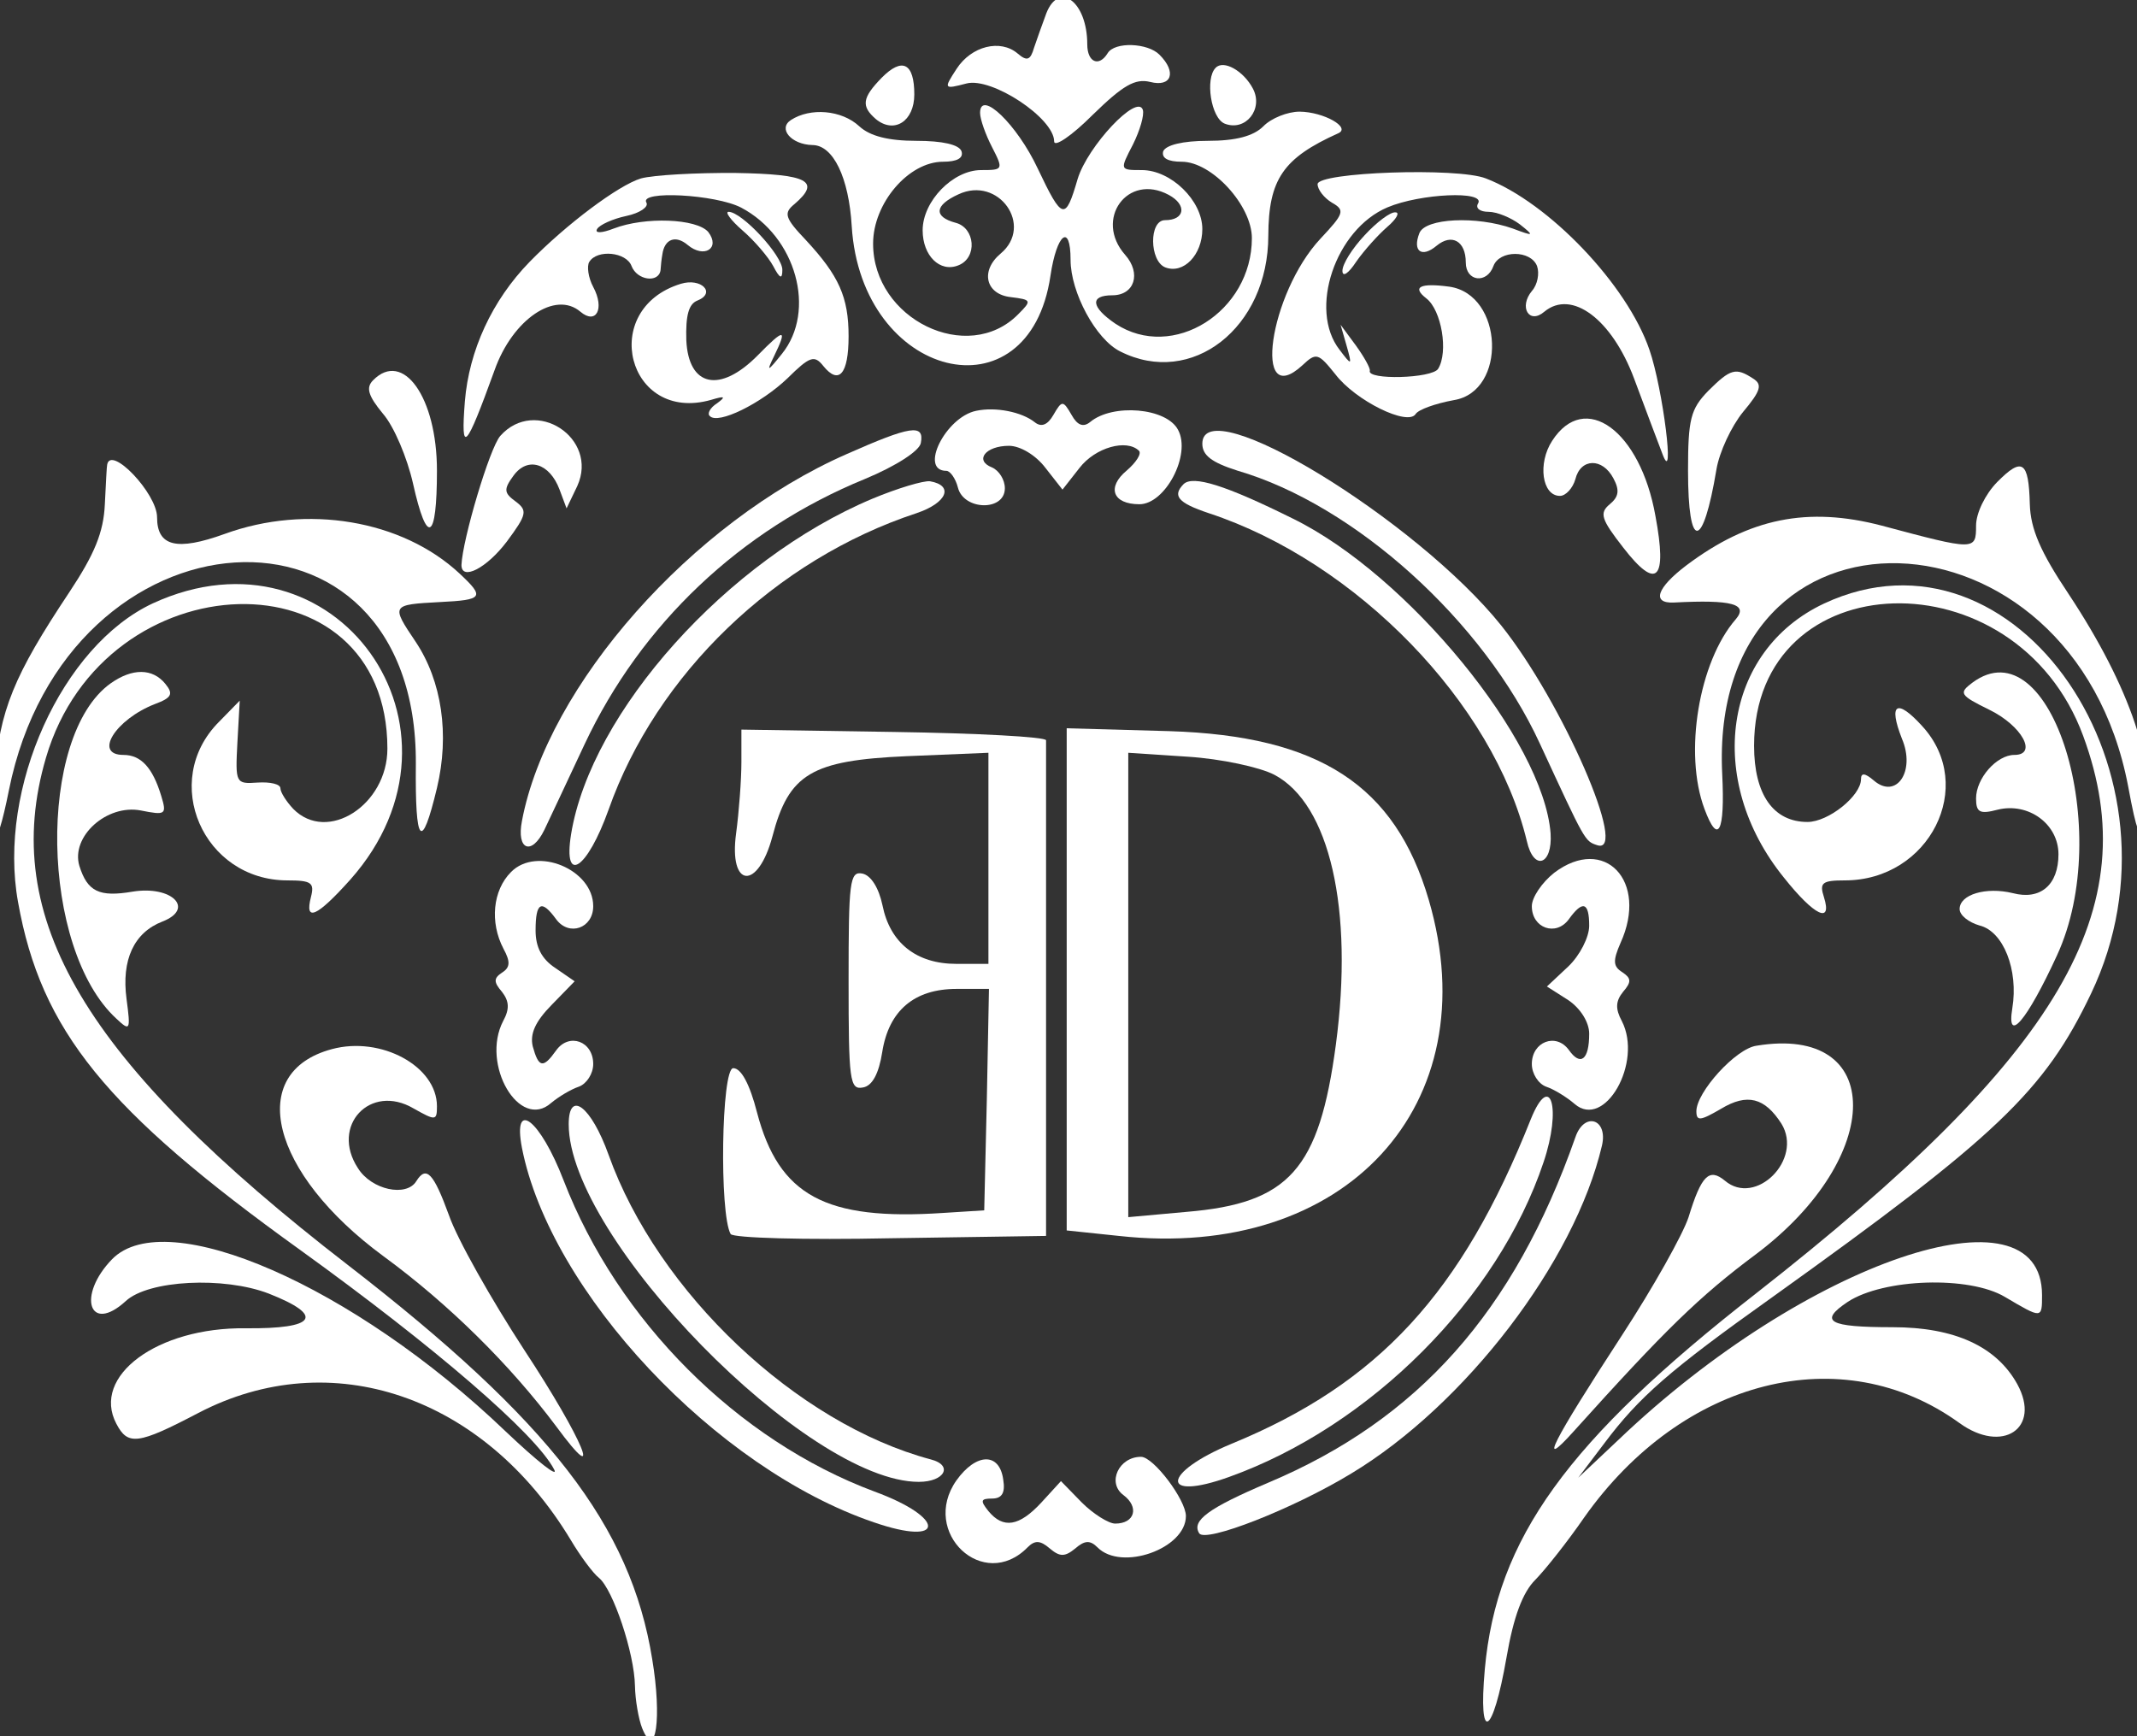 <?xml version="1.0" encoding="UTF-8"?> <svg xmlns="http://www.w3.org/2000/svg" xmlns:xlink="http://www.w3.org/1999/xlink" width="32px" height="26px" viewBox="0 0 32 26" version="1.1"><rect x="0" y="0" width="32" height="26" fill="#333333" stroke="none"/><g id="surface1"><path style=" stroke:none;fill-rule:nonzero;fill:rgb(100%,100%,100%);fill-opacity:1;" d="M 15.668 0.199 C 15.609 0.355 15.527 0.59 15.484 0.715 C 15.43 0.902 15.379 0.922 15.238 0.801 C 14.98 0.582 14.547 0.688 14.324 1.031 C 14.129 1.332 14.129 1.34 14.473 1.25 C 14.852 1.152 15.785 1.77 15.785 2.117 C 15.785 2.211 16.047 2.035 16.359 1.723 C 16.816 1.277 16.996 1.172 17.223 1.227 C 17.543 1.309 17.625 1.082 17.363 0.82 C 17.188 0.641 16.691 0.621 16.586 0.797 C 16.457 1.008 16.281 0.934 16.281 0.664 C 16.281 0.027 15.859 -0.289 15.668 0.199 Z M 15.668 0.199 "></path><path style=" stroke:none;fill-rule:nonzero;fill:rgb(100%,100%,100%);fill-opacity:1;" d="M 13.203 1.164 C 12.91 1.465 12.891 1.59 13.117 1.785 C 13.391 2.008 13.691 1.816 13.691 1.414 C 13.691 0.945 13.512 0.852 13.203 1.164 Z M 13.203 1.164 "></path><path style=" stroke:none;fill-rule:nonzero;fill:rgb(100%,100%,100%);fill-opacity:1;" d="M 18.203 1.016 C 18.043 1.176 18.133 1.77 18.34 1.852 C 18.652 1.973 18.922 1.633 18.762 1.328 C 18.621 1.059 18.32 0.891 18.203 1.016 Z M 18.203 1.016 "></path><path style=" stroke:none;fill-rule:nonzero;fill:rgb(100%,100%,100%);fill-opacity:1;" d="M 14.676 1.691 C 14.676 1.785 14.758 2.016 14.855 2.203 C 15.027 2.539 15.023 2.547 14.691 2.547 C 14.27 2.547 13.816 3.012 13.816 3.449 C 13.816 3.828 14.074 4.086 14.352 3.973 C 14.641 3.859 14.602 3.41 14.309 3.336 C 13.977 3.246 13.992 3.074 14.352 2.91 C 14.953 2.629 15.484 3.379 14.984 3.797 C 14.676 4.055 14.758 4.406 15.133 4.449 C 15.449 4.488 15.453 4.5 15.246 4.707 C 14.492 5.469 13.074 4.781 13.074 3.648 C 13.074 3.043 13.605 2.422 14.121 2.422 C 14.332 2.422 14.43 2.367 14.398 2.266 C 14.363 2.164 14.109 2.109 13.723 2.109 C 13.305 2.109 13.027 2.039 12.867 1.891 C 12.602 1.645 12.133 1.609 11.844 1.797 C 11.645 1.926 11.848 2.164 12.164 2.172 C 12.477 2.172 12.711 2.66 12.754 3.387 C 12.895 5.676 15.41 6.301 15.73 4.129 C 15.824 3.496 16.031 3.336 16.031 3.891 C 16.031 4.379 16.41 5.082 16.773 5.262 C 17.844 5.805 18.992 4.91 18.992 3.527 C 18.996 2.684 19.215 2.367 20.039 1.996 C 20.234 1.91 19.824 1.676 19.461 1.672 C 19.281 1.672 19.035 1.77 18.918 1.891 C 18.77 2.039 18.504 2.109 18.086 2.109 C 17.711 2.109 17.457 2.172 17.418 2.266 C 17.391 2.367 17.488 2.422 17.695 2.422 C 18.148 2.422 18.746 3.078 18.746 3.566 C 18.746 4.668 17.562 5.414 16.703 4.848 C 16.336 4.598 16.316 4.422 16.656 4.422 C 16.988 4.422 17.094 4.094 16.848 3.816 C 16.379 3.285 16.883 2.586 17.5 2.918 C 17.777 3.066 17.746 3.297 17.445 3.297 C 17.203 3.297 17.211 3.91 17.449 4.004 C 17.723 4.109 18.004 3.816 18.004 3.43 C 18.004 3.004 17.535 2.547 17.098 2.547 C 16.766 2.547 16.766 2.547 16.965 2.164 C 17.07 1.953 17.137 1.723 17.113 1.645 C 17.031 1.395 16.285 2.191 16.137 2.68 C 15.953 3.309 15.91 3.305 15.539 2.523 C 15.23 1.863 14.676 1.332 14.676 1.691 Z M 14.676 1.691 "></path><path style=" stroke:none;fill-rule:nonzero;fill:rgb(100%,100%,100%);fill-opacity:1;" d="M 9.598 2.672 C 9.262 2.773 8.484 3.355 7.93 3.922 C 7.367 4.5 7.023 5.25 6.961 6.012 C 6.898 6.82 6.973 6.738 7.406 5.543 C 7.676 4.781 8.316 4.348 8.691 4.668 C 8.926 4.867 9.059 4.625 8.883 4.297 C 8.809 4.16 8.785 3.984 8.824 3.922 C 8.941 3.73 9.379 3.773 9.457 3.984 C 9.539 4.199 9.863 4.242 9.891 4.047 C 9.895 3.98 9.906 3.875 9.918 3.812 C 9.949 3.578 10.117 3.516 10.297 3.668 C 10.543 3.875 10.793 3.719 10.605 3.473 C 10.43 3.273 9.66 3.242 9.191 3.422 C 9.012 3.492 8.902 3.496 8.941 3.43 C 8.977 3.367 9.176 3.277 9.379 3.234 C 9.582 3.191 9.715 3.098 9.68 3.035 C 9.562 2.848 10.715 2.91 11.098 3.109 C 11.922 3.543 12.23 4.656 11.707 5.301 C 11.492 5.57 11.473 5.574 11.59 5.336 C 11.793 4.918 11.75 4.91 11.348 5.32 C 10.781 5.895 10.309 5.793 10.277 5.094 C 10.266 4.723 10.312 4.551 10.445 4.5 C 10.727 4.387 10.5 4.156 10.195 4.25 C 8.957 4.629 9.395 6.344 10.648 5.988 C 10.855 5.926 10.875 5.938 10.738 6.039 C 10.633 6.105 10.586 6.195 10.629 6.23 C 10.75 6.363 11.398 6.043 11.793 5.664 C 12.125 5.336 12.195 5.312 12.328 5.48 C 12.562 5.77 12.707 5.602 12.707 5.035 C 12.707 4.449 12.562 4.129 12.07 3.598 C 11.75 3.262 11.73 3.191 11.898 3.055 C 12.297 2.711 12.102 2.609 11.012 2.59 C 10.418 2.586 9.785 2.621 9.598 2.672 Z M 9.598 2.672 "></path><path style=" stroke:none;fill-rule:nonzero;fill:rgb(100%,100%,100%);fill-opacity:1;" d="M 19.73 2.758 C 19.73 2.84 19.828 2.965 19.945 3.035 C 20.145 3.148 20.125 3.199 19.773 3.574 C 19.004 4.398 18.75 6.164 19.504 5.469 C 19.711 5.273 19.742 5.289 19.996 5.605 C 20.297 6 21.082 6.387 21.199 6.199 C 21.242 6.133 21.492 6.043 21.77 5.992 C 22.57 5.863 22.516 4.41 21.703 4.293 C 21.266 4.234 21.137 4.297 21.359 4.469 C 21.586 4.645 21.691 5.27 21.535 5.523 C 21.445 5.668 20.465 5.695 20.512 5.551 C 20.52 5.512 20.426 5.344 20.305 5.176 L 20.074 4.863 L 20.164 5.176 C 20.25 5.48 20.242 5.48 20.059 5.238 C 19.59 4.637 19.996 3.434 20.777 3.105 C 21.266 2.898 22.25 2.852 22.133 3.047 C 22.09 3.117 22.16 3.172 22.289 3.172 C 22.418 3.172 22.629 3.262 22.758 3.359 C 22.98 3.535 22.973 3.543 22.652 3.422 C 22.109 3.23 21.34 3.266 21.254 3.492 C 21.148 3.762 21.289 3.867 21.512 3.68 C 21.738 3.492 21.949 3.609 21.949 3.93 C 21.949 4.219 22.266 4.254 22.363 3.984 C 22.453 3.742 22.922 3.742 23.016 3.984 C 23.055 4.094 23.023 4.262 22.941 4.355 C 22.738 4.598 22.898 4.863 23.125 4.668 C 23.535 4.328 24.137 4.781 24.469 5.668 C 24.637 6.121 24.828 6.625 24.895 6.801 C 25.086 7.309 24.902 5.824 24.699 5.238 C 24.367 4.266 23.195 3.035 22.25 2.672 C 21.828 2.504 19.73 2.578 19.73 2.758 Z M 19.73 2.758 "></path><path style=" stroke:none;fill-rule:nonzero;fill:rgb(100%,100%,100%);fill-opacity:1;" d="M 11.121 3.453 C 11.301 3.609 11.504 3.848 11.578 3.984 C 11.676 4.172 11.715 4.188 11.715 4.043 C 11.719 3.828 11.109 3.172 10.91 3.172 C 10.852 3.172 10.941 3.297 11.121 3.453 Z M 11.121 3.453 "></path><path style=" stroke:none;fill-rule:nonzero;fill:rgb(100%,100%,100%);fill-opacity:1;" d="M 20.434 3.523 C 20.25 3.719 20.102 3.953 20.102 4.055 C 20.102 4.156 20.191 4.098 20.309 3.918 C 20.426 3.75 20.637 3.516 20.773 3.398 C 20.914 3.277 20.965 3.18 20.895 3.18 C 20.82 3.172 20.613 3.328 20.434 3.523 Z M 20.434 3.523 "></path><path style=" stroke:none;fill-rule:nonzero;fill:rgb(100%,100%,100%);fill-opacity:1;" d="M 5.586 5.695 C 5.477 5.805 5.512 5.926 5.734 6.195 C 5.902 6.387 6.098 6.859 6.184 7.238 C 6.395 8.184 6.543 8.102 6.543 7.047 C 6.543 5.949 6.035 5.238 5.586 5.695 Z M 5.586 5.695 "></path><path style=" stroke:none;fill-rule:nonzero;fill:rgb(100%,100%,100%);fill-opacity:1;" d="M 25.578 5.855 C 25.316 6.125 25.277 6.277 25.277 7.047 C 25.277 8.258 25.5 8.246 25.703 7.027 C 25.746 6.77 25.926 6.383 26.102 6.168 C 26.367 5.852 26.395 5.758 26.25 5.668 C 25.992 5.5 25.914 5.52 25.578 5.855 Z M 25.578 5.855 "></path><path style=" stroke:none;fill-rule:nonzero;fill:rgb(100%,100%,100%);fill-opacity:1;" d="M 14.617 6.152 C 14.16 6.246 13.758 7.051 14.172 7.051 C 14.227 7.051 14.309 7.164 14.344 7.301 C 14.43 7.645 15.047 7.66 15.047 7.312 C 15.047 7.184 14.961 7.047 14.855 7 C 14.586 6.895 14.758 6.676 15.109 6.676 C 15.273 6.676 15.508 6.812 15.656 7.008 L 15.91 7.332 L 16.164 7.008 C 16.402 6.699 16.871 6.57 17.055 6.75 C 17.098 6.793 17.012 6.926 16.871 7.047 C 16.57 7.297 16.66 7.551 17.062 7.551 C 17.449 7.551 17.84 6.809 17.641 6.438 C 17.469 6.105 16.66 6.039 16.324 6.32 C 16.223 6.402 16.133 6.371 16.047 6.215 C 15.918 5.992 15.902 5.992 15.773 6.215 C 15.688 6.363 15.594 6.402 15.496 6.324 C 15.301 6.168 14.91 6.09 14.617 6.152 Z M 14.617 6.152 "></path><path style=" stroke:none;fill-rule:nonzero;fill:rgb(100%,100%,100%);fill-opacity:1;" d="M 7.492 6.527 C 7.332 6.707 6.926 8.078 6.91 8.461 C 6.91 8.703 7.289 8.508 7.59 8.109 C 7.891 7.703 7.902 7.645 7.719 7.508 C 7.547 7.383 7.539 7.328 7.688 7.125 C 7.898 6.832 8.23 6.934 8.379 7.332 L 8.484 7.613 L 8.645 7.277 C 8.969 6.559 8.016 5.938 7.492 6.527 Z M 7.492 6.527 "></path><path style=" stroke:none;fill-rule:nonzero;fill:rgb(100%,100%,100%);fill-opacity:1;" d="M 23.242 6.602 C 23.023 6.938 23.09 7.426 23.359 7.426 C 23.445 7.426 23.551 7.312 23.59 7.176 C 23.668 6.859 23.996 6.852 24.16 7.164 C 24.254 7.34 24.242 7.438 24.105 7.551 C 23.945 7.684 23.977 7.777 24.309 8.203 C 24.809 8.848 24.969 8.691 24.789 7.727 C 24.562 6.445 23.73 5.844 23.242 6.602 Z M 23.242 6.602 "></path><path style=" stroke:none;fill-rule:nonzero;fill:rgb(100%,100%,100%);fill-opacity:1;" d="M 12.676 6.801 C 10.363 7.816 8.199 10.262 7.816 12.293 C 7.73 12.73 7.961 12.82 8.152 12.426 C 8.199 12.324 8.473 11.75 8.754 11.145 C 9.598 9.348 11.086 7.934 12.953 7.172 C 13.422 6.977 13.77 6.75 13.789 6.633 C 13.844 6.344 13.637 6.375 12.676 6.801 Z M 12.676 6.801 "></path><path style=" stroke:none;fill-rule:nonzero;fill:rgb(100%,100%,100%);fill-opacity:1;" d="M 18.004 6.645 C 18.004 6.82 18.148 6.926 18.527 7.047 C 20.293 7.562 22.215 9.305 23.059 11.137 C 23.738 12.605 23.73 12.594 23.914 12.656 C 24.402 12.824 23.398 10.516 22.48 9.367 C 21.211 7.785 18.004 5.824 18.004 6.645 Z M 18.004 6.645 "></path><path style=" stroke:none;fill-rule:nonzero;fill:rgb(100%,100%,100%);fill-opacity:1;" d="M 1.605 6.957 C 1.598 6.977 1.586 7.238 1.57 7.551 C 1.551 7.973 1.414 8.301 1.039 8.867 C 0.207 10.117 -0.008 10.637 -0.082 11.637 C -0.164 12.738 -0.066 12.832 0.133 11.836 C 0.996 7.52 6.254 7.184 6.227 11.441 C 6.215 12.652 6.312 12.762 6.543 11.801 C 6.734 11 6.617 10.199 6.223 9.609 C 5.852 9.059 5.859 9.055 6.586 9.016 C 7.238 8.984 7.262 8.945 6.883 8.59 C 6.02 7.785 4.594 7.547 3.363 7.996 C 2.648 8.254 2.352 8.184 2.352 7.746 C 2.352 7.391 1.66 6.664 1.605 6.957 Z M 1.605 6.957 "></path><path style=" stroke:none;fill-rule:nonzero;fill:rgb(100%,100%,100%);fill-opacity:1;" d="M 29.906 7.219 C 29.727 7.402 29.59 7.684 29.59 7.871 C 29.59 8.246 29.578 8.246 28.176 7.871 C 27.07 7.582 26.195 7.758 25.254 8.465 C 24.805 8.805 24.73 9.039 25.066 9.023 C 25.938 8.977 26.184 9.047 25.992 9.273 C 25.438 9.91 25.211 11.281 25.523 12.113 C 25.727 12.664 25.832 12.465 25.789 11.594 C 25.574 7.27 31.039 7.434 31.867 11.773 C 32 12.488 32.039 12.57 32.113 12.289 C 32.316 11.523 31.902 10.293 30.973 8.891 C 30.555 8.266 30.406 7.922 30.395 7.551 C 30.379 6.902 30.281 6.84 29.906 7.219 Z M 29.906 7.219 "></path><path style=" stroke:none;fill-rule:nonzero;fill:rgb(100%,100%,100%);fill-opacity:1;" d="M 13.062 7.469 C 10.895 8.379 8.848 10.66 8.551 12.496 C 8.43 13.258 8.793 13.02 9.113 12.125 C 9.828 10.098 11.613 8.379 13.727 7.684 C 14.18 7.531 14.289 7.27 13.926 7.207 C 13.832 7.195 13.445 7.309 13.062 7.469 Z M 13.062 7.469 "></path><path style=" stroke:none;fill-rule:nonzero;fill:rgb(100%,100%,100%);fill-opacity:1;" d="M 17.723 7.25 C 17.551 7.426 17.641 7.531 18.098 7.684 C 20.316 8.414 22.367 10.535 22.863 12.594 C 22.965 13.051 23.25 12.957 23.219 12.48 C 23.113 11.094 21.082 8.609 19.359 7.766 C 18.352 7.266 17.863 7.113 17.723 7.25 Z M 17.723 7.25 "></path><path style=" stroke:none;fill-rule:nonzero;fill:rgb(100%,100%,100%);fill-opacity:1;" d="M 2.289 9.035 C 0.93 9.668 -0.039 11.801 0.27 13.508 C 0.613 15.43 1.582 16.625 4.496 18.719 C 6.516 20.176 8.02 21.473 8.297 22.004 C 8.371 22.141 8.047 21.887 7.57 21.434 C 5.297 19.258 2.492 18.031 1.68 18.855 C 1.148 19.402 1.336 19.984 1.883 19.484 C 2.223 19.168 3.352 19.113 4.023 19.371 C 4.867 19.703 4.738 19.902 3.676 19.891 C 2.352 19.875 1.367 20.609 1.742 21.32 C 1.914 21.652 2.066 21.633 2.969 21.16 C 4.957 20.121 7.246 20.902 8.547 23.062 C 8.691 23.305 8.883 23.562 8.969 23.629 C 9.18 23.801 9.5 24.758 9.508 25.246 C 9.512 25.457 9.562 25.746 9.617 25.883 C 9.82 26.379 9.914 25.727 9.766 24.844 C 9.445 22.848 8.227 21.277 5.211 18.945 C 1.266 15.898 -0.016 13.746 0.688 11.348 C 1.562 8.359 5.801 8.246 5.801 11.211 C 5.801 12.055 4.902 12.633 4.391 12.113 C 4.285 12 4.199 11.863 4.199 11.805 C 4.199 11.742 4.047 11.707 3.859 11.719 C 3.527 11.742 3.523 11.73 3.555 11.117 L 3.59 10.492 L 3.277 10.812 C 2.395 11.699 3.043 13.184 4.305 13.184 C 4.664 13.184 4.711 13.219 4.656 13.434 C 4.559 13.812 4.742 13.734 5.246 13.172 C 7.258 10.906 5.02 7.777 2.289 9.035 Z M 2.289 9.035 "></path><path style=" stroke:none;fill-rule:nonzero;fill:rgb(100%,100%,100%);fill-opacity:1;" d="M 27.312 9.039 C 25.809 9.746 25.523 11.676 26.715 13.145 C 27.168 13.715 27.441 13.844 27.312 13.434 C 27.242 13.219 27.285 13.184 27.625 13.184 C 28.891 13.184 29.605 11.77 28.785 10.875 C 28.402 10.453 28.273 10.535 28.48 11.062 C 28.688 11.551 28.395 11.977 28.059 11.688 C 27.926 11.574 27.867 11.57 27.867 11.668 C 27.867 11.918 27.379 12.309 27.066 12.309 C 26.555 12.309 26.266 11.898 26.266 11.168 C 26.266 8.41 30.191 8.289 31.195 11.023 C 32.148 13.613 30.859 15.797 26.293 19.371 C 23.465 21.578 22.41 23.043 22.234 24.996 C 22.133 26.125 22.352 26.008 22.559 24.82 C 22.664 24.211 22.801 23.844 22.992 23.656 C 23.141 23.504 23.473 23.086 23.723 22.723 C 25.191 20.645 27.582 20.039 29.34 21.309 C 29.984 21.777 30.57 21.391 30.207 20.727 C 29.895 20.164 29.27 19.875 28.34 19.875 C 27.379 19.875 27.23 19.789 27.668 19.496 C 28.203 19.145 29.488 19.102 30.023 19.422 C 30.578 19.75 30.578 19.75 30.578 19.395 C 30.578 17.688 27.039 18.887 24.242 21.555 L 23.633 22.129 L 24.027 21.609 C 24.543 20.922 25 20.52 26.527 19.434 C 29.895 17.023 30.613 16.344 31.312 14.879 C 32.875 11.605 30.191 7.691 27.312 9.039 Z M 27.312 9.039 "></path><path style=" stroke:none;fill-rule:nonzero;fill:rgb(100%,100%,100%);fill-opacity:1;" d="M 1.656 10.234 C 0.551 11.023 0.602 14.207 1.742 15.254 C 1.949 15.449 1.957 15.43 1.895 14.961 C 1.816 14.371 2.008 13.965 2.43 13.801 C 2.926 13.609 2.574 13.258 1.988 13.352 C 1.484 13.438 1.309 13.352 1.188 12.965 C 1.059 12.527 1.598 12.039 2.109 12.137 C 2.48 12.211 2.5 12.199 2.414 11.918 C 2.285 11.492 2.109 11.305 1.848 11.305 C 1.395 11.305 1.73 10.773 2.32 10.543 C 2.574 10.449 2.598 10.391 2.477 10.242 C 2.285 10.004 1.98 10.004 1.656 10.234 Z M 1.656 10.234 "></path><path style=" stroke:none;fill-rule:nonzero;fill:rgb(100%,100%,100%);fill-opacity:1;" d="M 29.535 10.223 C 29.328 10.379 29.344 10.41 29.789 10.629 C 30.277 10.867 30.516 11.305 30.164 11.305 C 29.898 11.305 29.59 11.656 29.59 11.957 C 29.59 12.168 29.648 12.195 29.914 12.125 C 30.375 12.012 30.824 12.34 30.824 12.793 C 30.824 13.25 30.555 13.484 30.141 13.375 C 29.738 13.277 29.344 13.395 29.344 13.613 C 29.344 13.707 29.48 13.812 29.641 13.859 C 30 13.945 30.227 14.527 30.133 15.098 C 30.043 15.648 30.352 15.285 30.801 14.309 C 31.668 12.434 30.715 9.348 29.535 10.223 Z M 29.535 10.223 "></path><path style=" stroke:none;fill-rule:nonzero;fill:rgb(100%,100%,100%);fill-opacity:1;" d="M 11.102 11.41 C 11.102 11.676 11.066 12.156 11.023 12.477 C 10.91 13.301 11.348 13.34 11.566 12.527 C 11.812 11.586 12.152 11.387 13.574 11.324 L 14.801 11.273 L 14.801 14.434 L 14.32 14.434 C 13.723 14.434 13.328 14.121 13.215 13.559 C 13.16 13.297 13.043 13.109 12.914 13.082 C 12.723 13.043 12.707 13.203 12.707 14.684 C 12.707 16.18 12.723 16.324 12.922 16.285 C 13.062 16.262 13.16 16.078 13.211 15.754 C 13.309 15.133 13.691 14.809 14.324 14.809 L 14.809 14.809 L 14.777 16.469 L 14.738 18.125 L 14.121 18.164 C 12.359 18.281 11.664 17.906 11.336 16.66 C 11.227 16.234 11.098 15.996 10.98 15.996 C 10.801 15.996 10.77 18.18 10.941 18.48 C 10.98 18.539 12.051 18.57 13.332 18.543 L 15.664 18.508 L 15.664 14.848 C 15.664 12.824 15.664 11.137 15.664 11.086 C 15.664 11.035 14.641 10.98 13.383 10.961 L 11.102 10.926 Z M 11.102 11.41 "></path><path style=" stroke:none;fill-rule:nonzero;fill:rgb(100%,100%,100%);fill-opacity:1;" d="M 15.973 14.664 L 15.973 18.426 L 16.754 18.508 C 20.148 18.883 22.293 16.547 21.395 13.477 C 20.891 11.758 19.754 11.02 17.512 10.949 L 15.973 10.906 Z M 19.082 11.602 C 19.91 12.039 20.273 13.613 20.004 15.641 C 19.754 17.512 19.305 18.02 17.766 18.148 L 16.895 18.227 L 16.895 11.273 L 17.789 11.332 C 18.281 11.363 18.863 11.488 19.082 11.602 Z M 19.082 11.602 "></path><path style=" stroke:none;fill-rule:nonzero;fill:rgb(100%,100%,100%);fill-opacity:1;" d="M 7.652 13.059 C 7.379 13.332 7.332 13.812 7.539 14.207 C 7.645 14.402 7.641 14.488 7.516 14.566 C 7.395 14.648 7.387 14.703 7.516 14.852 C 7.625 14.992 7.633 15.109 7.535 15.289 C 7.195 15.941 7.781 16.938 8.254 16.516 C 8.367 16.422 8.551 16.312 8.668 16.273 C 8.785 16.23 8.883 16.078 8.883 15.934 C 8.883 15.59 8.52 15.461 8.328 15.73 C 8.133 16.004 8.066 15.992 7.977 15.668 C 7.934 15.48 8.016 15.297 8.262 15.047 L 8.605 14.695 L 8.316 14.496 C 8.113 14.363 8.02 14.184 8.02 13.934 C 8.02 13.508 8.109 13.465 8.328 13.766 C 8.52 14.027 8.883 13.902 8.883 13.57 C 8.883 13.02 8.035 12.668 7.652 13.059 Z M 7.652 13.059 "></path><path style=" stroke:none;fill-rule:nonzero;fill:rgb(100%,100%,100%);fill-opacity:1;" d="M 23.273 13.07 C 23.09 13.215 22.938 13.438 22.938 13.57 C 22.938 13.902 23.301 14.027 23.492 13.766 C 23.699 13.477 23.797 13.508 23.797 13.863 C 23.797 14.035 23.656 14.309 23.484 14.473 L 23.164 14.773 L 23.484 14.977 C 23.668 15.102 23.797 15.309 23.797 15.48 C 23.797 15.871 23.668 15.973 23.492 15.723 C 23.301 15.461 22.938 15.598 22.938 15.934 C 22.938 16.078 23.035 16.23 23.152 16.273 C 23.27 16.312 23.461 16.43 23.578 16.531 C 24.027 16.922 24.605 15.91 24.285 15.289 C 24.188 15.109 24.191 14.992 24.305 14.852 C 24.434 14.703 24.426 14.648 24.293 14.559 C 24.156 14.473 24.148 14.391 24.266 14.121 C 24.688 13.195 24.027 12.5 23.273 13.07 Z M 23.273 13.07 "></path><path style=" stroke:none;fill-rule:nonzero;fill:rgb(100%,100%,100%);fill-opacity:1;" d="M 4.969 15.711 C 3.672 16.059 4.047 17.566 5.742 18.812 C 6.723 19.531 7.641 20.441 8.328 21.359 C 9.062 22.355 8.734 21.559 7.855 20.223 C 7.355 19.457 6.844 18.551 6.723 18.199 C 6.492 17.566 6.383 17.449 6.234 17.688 C 6.086 17.93 5.562 17.82 5.359 17.492 C 4.945 16.859 5.543 16.219 6.191 16.598 C 6.523 16.785 6.543 16.785 6.543 16.566 C 6.543 15.965 5.703 15.512 4.969 15.711 Z M 4.969 15.711 "></path><path style=" stroke:none;fill-rule:nonzero;fill:rgb(100%,100%,100%);fill-opacity:1;" d="M 26.301 15.66 C 25.992 15.703 25.402 16.355 25.402 16.641 C 25.402 16.793 25.461 16.785 25.77 16.605 C 26.164 16.367 26.426 16.438 26.676 16.828 C 27.004 17.363 26.289 18.074 25.828 17.68 C 25.594 17.488 25.477 17.598 25.285 18.227 C 25.199 18.488 24.754 19.281 24.293 19.988 C 23.23 21.621 23.023 22.035 23.559 21.441 C 24.934 19.914 25.445 19.414 26.301 18.777 C 28.23 17.324 28.23 15.34 26.301 15.66 Z M 26.301 15.66 "></path><path style=" stroke:none;fill-rule:nonzero;fill:rgb(100%,100%,100%);fill-opacity:1;" d="M 22.922 16.762 C 21.887 19.363 20.645 20.715 18.441 21.621 C 17.395 22.055 17.363 22.492 18.406 22.117 C 20.52 21.359 22.43 19.445 23.113 17.406 C 23.387 16.598 23.219 16.027 22.922 16.762 Z M 22.922 16.762 "></path><path style=" stroke:none;fill-rule:nonzero;fill:rgb(100%,100%,100%);fill-opacity:1;" d="M 8.516 16.836 C 8.516 18.539 12.09 22.191 13.758 22.191 C 14.148 22.191 14.277 21.941 13.938 21.855 C 11.934 21.32 9.852 19.359 9.113 17.293 C 8.852 16.566 8.516 16.312 8.516 16.836 Z M 8.516 16.836 "></path><path style=" stroke:none;fill-rule:nonzero;fill:rgb(100%,100%,100%);fill-opacity:1;" d="M 7.816 17.191 C 8.242 19.352 10.719 21.992 13.086 22.797 C 14.16 23.168 14.172 22.73 13.094 22.336 C 11.043 21.57 9.254 19.781 8.441 17.68 C 8.09 16.766 7.672 16.441 7.816 17.191 Z M 7.816 17.191 "></path><path style=" stroke:none;fill-rule:nonzero;fill:rgb(100%,100%,100%);fill-opacity:1;" d="M 23.59 17.031 C 22.672 19.645 21.234 21.258 18.992 22.203 C 18.09 22.586 17.84 22.773 17.957 22.961 C 18.047 23.109 19.359 22.598 20.234 22.066 C 21.938 21.039 23.578 18.902 23.988 17.156 C 24.082 16.754 23.723 16.641 23.59 17.031 Z M 23.59 17.031 "></path><path style=" stroke:none;fill-rule:nonzero;fill:rgb(100%,100%,100%);fill-opacity:1;" d="M 14.32 22.172 C 13.777 22.949 14.727 23.844 15.387 23.172 C 15.496 23.062 15.578 23.066 15.719 23.188 C 15.871 23.316 15.945 23.316 16.102 23.188 C 16.242 23.066 16.324 23.062 16.434 23.172 C 16.793 23.535 17.758 23.191 17.758 22.703 C 17.758 22.461 17.273 21.816 17.086 21.816 C 16.754 21.816 16.574 22.203 16.82 22.387 C 17.062 22.566 16.996 22.816 16.699 22.816 C 16.602 22.816 16.371 22.672 16.199 22.5 L 15.887 22.18 L 15.594 22.5 C 15.262 22.859 15.023 22.898 14.801 22.629 C 14.676 22.473 14.684 22.441 14.855 22.441 C 15.004 22.441 15.055 22.355 15.023 22.16 C 14.969 21.746 14.617 21.754 14.32 22.172 Z M 14.32 22.172 "></path></g></svg> 